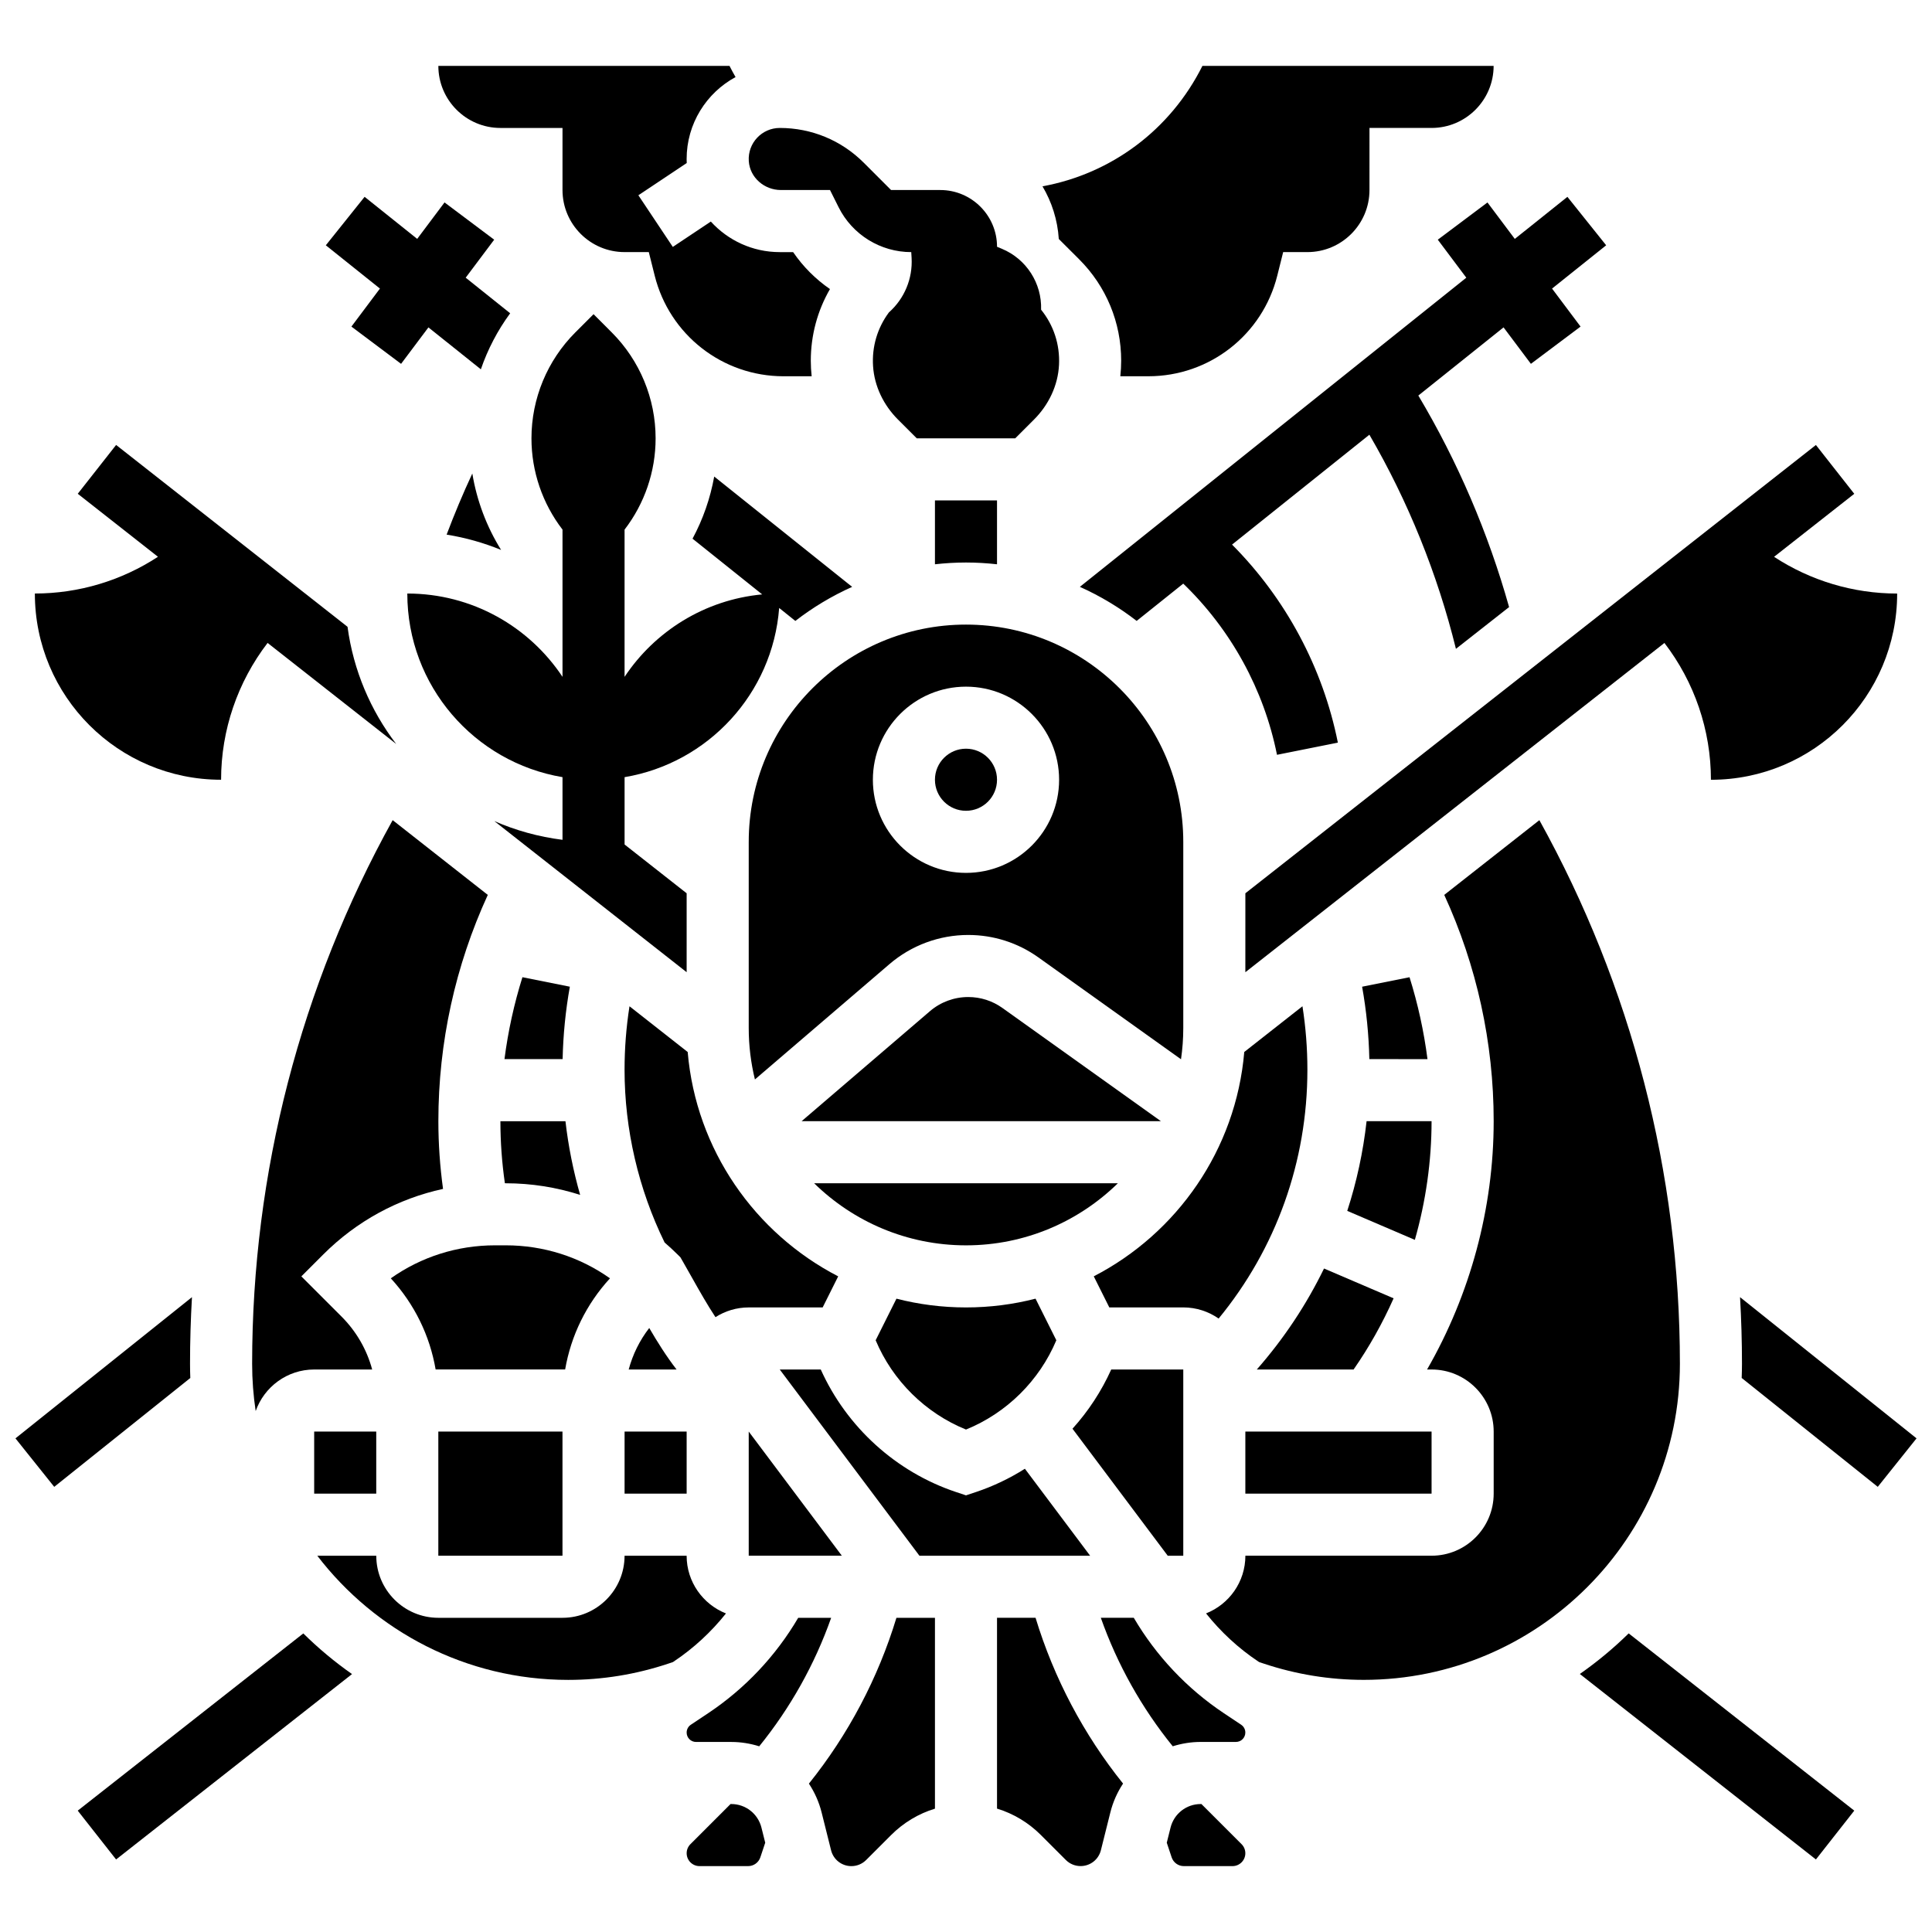 <?xml version="1.0" encoding="UTF-8"?>
<!-- Uploaded to: ICON Repo, www.iconrepo.com, Generator: ICON Repo Mixer Tools -->
<svg width="800px" height="800px" version="1.1" viewBox="144 144 512 512" xmlns="http://www.w3.org/2000/svg">
 <defs>
  <clipPath id="b">
   <path d="m605 487h46.902v52h-46.902z"/>
  </clipPath>
  <clipPath id="a">
   <path d="m148.09 487h46.906v52h-46.906z"/>
  </clipPath>
 </defs>
 <path d="m331.68 598.01-4.602 3.066c-0.695 0.461-1.109 1.238-1.109 2.07 0 1.375 1.117 2.492 2.492 2.492h9.34c2.57 0 5.055 0.414 7.402 1.152 8.242-10.164 14.711-21.719 19.062-34.051h-8.734c-5.922 10.09-14.09 18.762-23.852 25.27z"/>
 <path d="m381.57 488.16-5.512 11.023c4.5 10.707 13.176 19.289 23.941 23.664 10.766-4.375 19.441-12.961 23.941-23.664l-5.512-11.023c-5.894 1.516-12.07 2.324-18.43 2.324s-12.535-0.809-18.43-2.324z"/>
 <path d="m342.42 523.38v32.902h24.676z"/>
 <path d="m474.03 523.38h49.352v16.449h-49.352z"/>
 <path d="m409.66 411.13c-2.66-1.902-5.797-2.906-9.07-2.906-3.723 0-7.328 1.332-10.156 3.758l-34 29.145h95.223z"/>
 <path d="m457.58 556.29v-49.352h-19.094c-2.598 5.762-6.074 11.051-10.266 15.688l25.246 33.664z"/>
 <path d="m513.32 488.07-18.441-7.902c-4.668 9.594-10.637 18.59-17.82 26.77h25.652c4.133-5.945 7.676-12.27 10.609-18.867z"/>
 <path d="m432.9 556.29-17.293-23.055c-4.043 2.555-8.402 4.648-13.008 6.184l-2.602 0.867-2.602-0.867c-15.973-5.324-29.02-17.254-35.883-32.48h-10.867l37.016 49.352z"/>
 <path d="m359.76 457.58c10.391 10.168 24.594 16.449 40.242 16.449s29.852-6.285 40.242-16.449z"/>
 <path d="m310.61 506.93h12.684c-2.719-3.523-5.055-7.246-7.238-10.996-2.547 3.289-4.375 7.019-5.445 10.996z"/>
 <path d="m429.99 212.72c7.18 7.18 11.133 16.727 11.133 26.879 0 1.383-0.082 2.754-0.227 4.113h7.438c16.188 0 30.234-10.969 34.16-26.672l1.559-6.231h6.422c9.07 0 16.449-7.379 16.449-16.449l0.004-16.453h16.449c9.07 0 16.449-7.379 16.449-16.449h-77.172c-8.496 16.992-24.184 28.594-42.383 31.918 2.457 4.137 3.992 8.883 4.32 13.953z"/>
 <path d="m333.61 493.06c2.551-1.625 5.566-2.578 8.809-2.578h19.594l4.117-8.234c-22.047-11.398-37.672-33.539-39.883-59.457l-15.422-12.117c-0.867 5.531-1.309 11.148-1.309 16.828 0 15.793 3.672 31.586 10.613 45.773 1.172 1.016 2.32 2.059 3.426 3.164l0.766 0.766 0.543 0.938c0.832 1.441 1.656 2.906 2.484 4.379 2.07 3.684 4.086 7.246 6.262 10.539z"/>
 <path d="m309.52 523.38h16.449v16.449h-16.449z"/>
 <path d="m408.22 293.54v-16.918h-16.449v16.918c2.703-0.301 5.445-0.469 8.227-0.469s5.519 0.168 8.223 0.469z"/>
 <path d="m408.22 350.64c0 4.543-3.68 8.227-8.223 8.227s-8.227-3.684-8.227-8.227 3.684-8.227 8.227-8.227 8.223 3.684 8.223 8.227"/>
 <path d="m342.42 367.1v49.352c0 4.691 0.578 9.246 1.641 13.613l35.668-30.574c5.805-4.977 13.215-7.715 20.859-7.715 6.719 0 13.164 2.066 18.633 5.973l37.758 26.969c0.391-2.699 0.602-5.457 0.602-8.262v-49.352c0-31.75-25.832-57.578-57.578-57.578-31.754-0.008-57.582 25.824-57.582 57.574zm57.578-41.129c13.605 0 24.676 11.07 24.676 24.676s-11.07 24.676-24.676 24.676-24.676-11.07-24.676-24.676 11.066-24.676 24.676-24.676z"/>
 <path d="m466.95 493.43c15.238-18.555 23.523-41.609 23.523-65.934 0-5.68-0.441-11.293-1.309-16.828l-15.422 12.117c-2.211 25.918-17.832 48.062-39.883 59.457l4.117 8.234h19.594c3.488 0.004 6.715 1.098 9.379 2.953z"/>
 <path d="m336.39 571.58c-6.094-2.41-10.426-8.352-10.426-15.293h-16.449c0 9.07-7.379 16.449-16.449 16.449h-32.902c-9.07 0-16.449-7.379-16.449-16.449h-15.629c15.324 19.984 39.426 32.902 66.496 32.902 9.02 0 17.934-1.445 26.492-4.301l1.242-0.414 0.23-0.152c5.266-3.508 9.922-7.828 13.844-12.742z"/>
 <path d="m337.8 622.09h-0.199l-10.633 10.633c-0.645 0.645-0.996 1.5-0.996 2.41 0 1.879 1.527 3.406 3.406 3.406h12.887c1.469 0 2.769-0.938 3.234-2.328l1.293-3.875-1.004-4.016c-0.926-3.668-4.207-6.231-7.988-6.231z"/>
 <path d="m227.26 523.38h16.449v16.449h-16.449z"/>
 <path d="m506.16 441.12c-0.91 8.141-2.629 16.098-5.125 23.777l17.914 7.68c2.906-10.207 4.43-20.812 4.43-31.457z"/>
 <path d="m462.39 622.09h-0.199c-3.781 0-7.062 2.562-7.981 6.231l-1.004 4.016 1.293 3.875c0.465 1.395 1.762 2.328 3.234 2.328h12.887c1.879 0 3.406-1.527 3.406-3.406 0-0.91-0.355-1.766-0.996-2.41z"/>
 <path d="m472.92 601.07-4.602-3.066c-9.762-6.508-17.93-15.18-23.855-25.273h-8.734c4.352 12.332 10.82 23.891 19.062 34.051 2.352-0.738 4.836-1.152 7.402-1.152h9.34c1.375 0 2.492-1.117 2.492-2.492 0.004-0.828-0.41-1.602-1.105-2.066z"/>
 <path d="m589.19 505.41c0-50.594-12.828-100.03-37.242-144.06l-25.207 19.805c8.598 18.73 13.098 39.105 13.098 59.973 0 23.027-6.195 45.891-17.652 65.805h1.203c9.07 0 16.449 7.379 16.449 16.449v16.449c0 9.07-7.379 16.449-16.449 16.449h-49.352c0 6.941-4.328 12.883-10.426 15.293 3.922 4.914 8.578 9.234 13.84 12.742l0.23 0.152 1.242 0.414c8.559 2.852 17.473 4.301 26.492 4.301 46.191 0.004 83.773-37.578 83.773-83.773z"/>
 <path d="m261.41 459.07c-0.816-5.945-1.238-11.949-1.238-17.941 0-20.867 4.5-41.238 13.098-59.973l-25.211-19.809c-24.414 44.035-37.242 93.469-37.242 144.06 0 4.262 0.324 8.449 0.941 12.539 2.25-6.402 8.344-11.016 15.508-11.016h15.363c-1.414-5.262-4.18-10.086-8.137-14.043l-10.633-10.633 5.816-5.816c8.84-8.84 19.801-14.773 31.734-17.367z"/>
 <path d="m408.22 572.73v50.57c4.348 1.324 8.328 3.703 11.633 7.008l6.602 6.602c1.047 1.047 2.438 1.621 3.918 1.621 2.547 0 4.758-1.727 5.375-4.199l2.504-10.012c0.695-2.789 1.852-5.359 3.371-7.652-10.441-13.004-18.344-27.98-23.191-43.941z"/>
 <path d="m358.37 616.68c1.516 2.293 2.672 4.863 3.371 7.652l2.504 10.012c0.617 2.473 2.828 4.199 5.375 4.199 1.48 0 2.871-0.578 3.918-1.621l6.602-6.602c3.305-3.305 7.285-5.684 11.633-7.008v-50.574h-10.211c-4.848 15.961-12.75 30.938-23.191 43.941z"/>
 <path d="m305.65 482.77c-8.027-5.684-17.59-8.746-27.629-8.746h-2.824c-10.035 0-19.602 3.062-27.629 8.746 6.262 6.82 10.332 15.16 11.879 24.156h34.32c1.555-8.996 5.625-17.336 11.883-24.156z"/>
 <path d="m276.62 177.91h16.449v16.449c0 9.07 7.379 16.449 16.449 16.449h6.422l1.559 6.231c3.926 15.707 17.973 26.676 34.16 26.676h7.438c-0.145-1.355-0.227-2.731-0.227-4.113 0-6.777 1.773-13.281 5.078-18.996-3.781-2.602-7.102-5.906-9.762-9.793h-3.543c-7.231 0-13.746-3.125-18.266-8.098l-10.078 6.719-9.125-13.688 12.816-8.543c-0.016-0.352-0.027-0.707-0.027-1.062 0-9.371 5.25-17.539 12.965-21.715-0.559-0.973-1.094-1.957-1.598-2.961l-77.164-0.008c0 9.07 7.379 16.453 16.453 16.453z"/>
 <path d="m350.94 194.36h13.02l2.273 4.547c3.644 7.297 11.102 11.906 19.258 11.906l0.09 1.508c0.324 5.492-1.891 10.824-6.012 14.473-3.027 4.074-4.543 9.059-4.195 14.277 0.355 5.344 2.816 10.332 6.606 14.121l4.977 4.973h26.09l4.977-4.977c3.887-3.887 6.367-9.039 6.629-14.531 0.258-5.371-1.441-10.492-4.75-14.582 0.227-7.023-3.918-13.453-10.406-16.148l-1.27-0.527c0-8.293-6.746-15.039-15.039-15.039h-13.043l-7.227-7.227c-5.949-5.949-13.859-9.223-22.27-9.223-4.723 0-8.527 4-8.207 8.789 0.293 4.367 4.121 7.66 8.5 7.66z"/>
 <path d="m522.3 424.68c-0.953-7.379-2.543-14.637-4.758-21.703l-12.566 2.512c1.129 6.305 1.77 12.707 1.914 19.188z"/>
 <path d="m260.16 523.38h32.902v32.902h-32.902z"/>
 <path d="m277.8 457.58h0.223c6.797 0 13.426 1.062 19.719 3.078-1.824-6.391-3.133-12.926-3.891-19.527h-17.238c0 5.492 0.402 11.004 1.188 16.449z"/>
 <path d="m282.45 402.97c-2.215 7.066-3.805 14.32-4.758 21.703h15.41c0.145-6.481 0.785-12.883 1.914-19.188z"/>
 <g clip-path="url(#b)">
  <path d="m605.13 487.76c0.332 5.871 0.512 11.754 0.512 17.648 0 1.262-0.031 2.516-0.078 3.766l36.062 28.855 10.277-12.848z"/>
 </g>
 <path d="m474.03 401.65 111.06-87.258c7.941 10.348 12.324 23.074 12.324 36.258 27.258 0 49.352-22.098 49.352-49.352-11.676 0-22.996-3.434-32.621-9.734l21.254-16.699-10.164-12.938-151.2 118.8z"/>
 <path d="m525.03 207.52 7.555 10.074-102.41 81.926c5.387 2.414 10.434 5.453 15.051 9.027l12.348-9.879c12.641 12.191 21.383 28.07 24.84 45.363l16.133-3.227c-3.977-19.879-13.82-38.184-28.043-52.484l36.395-29.117c10.273 17.66 18.035 36.879 22.938 56.746l14.086-11.066c-5.516-19.637-13.629-38.582-24.051-56.059l22.586-18.066 7.246 9.66 13.16-9.871-7.555-10.074 14.34-11.469-10.273-12.84-13.938 11.148-7.246-9.66z"/>
 <path d="m262.36 285.68c5.023 0.805 9.855 2.18 14.434 4.055-3.844-6.18-6.426-13.035-7.625-20.25-2.477 5.309-4.738 10.715-6.809 16.195z"/>
 <path d="m325.97 380.73-16.449-12.926v-17.848c22.109-3.711 39.223-22.117 40.965-44.836l4.289 3.434c4.617-3.574 9.664-6.609 15.051-9.027l-36.551-29.238c-1.047 5.785-2.977 11.332-5.746 16.469l18.457 14.766c-15.227 1.426-28.438 9.766-36.469 21.852v-39.02c5.301-6.898 8.227-15.387 8.227-24.184 0-10.535-4.184-20.637-11.633-28.086l-4.816-4.82-4.816 4.816c-7.453 7.449-11.637 17.551-11.637 28.086 0 8.797 2.926 17.285 8.227 24.184v39.02c-8.84-13.305-23.957-22.078-41.129-22.078 0 24.453 17.789 44.738 41.129 48.66v16.609c-6.344-0.801-12.414-2.488-18.07-4.965l50.969 40.047z"/>
 <g clip-path="url(#a)">
  <path d="m194.36 505.41c0-5.891 0.176-11.777 0.512-17.648l-46.777 37.422 10.277 12.848 36.062-28.848c-0.051-1.262-0.074-2.519-0.074-3.773z"/>
 </g>
 <path d="m164.6 623.84 10.164 12.938 62.527-49.129c-4.566-3.199-8.887-6.797-12.914-10.773z"/>
 <path d="m562.67 587.62 62.566 49.156 10.164-12.938-59.785-46.973c-4.004 3.934-8.336 7.531-12.945 10.754z"/>
 <path d="m202.59 350.64c0-13.188 4.387-25.91 12.324-36.258l34.078 26.777c-6.773-8.859-11.336-19.484-12.895-31.051l-61.328-48.191-10.164 12.938 21.254 16.699c-9.625 6.297-20.945 9.734-32.621 9.734 0 27.258 22.094 49.352 49.352 49.352z"/>
 <path d="m237.13 230.55 13.16 9.871 7.246-9.66 13.895 11.113c1.816-5.293 4.422-10.293 7.769-14.852l-11.789-9.43 7.555-10.074-13.16-9.871-7.246 9.66-13.938-11.145-10.277 12.844 14.34 11.469z"/>
</svg>